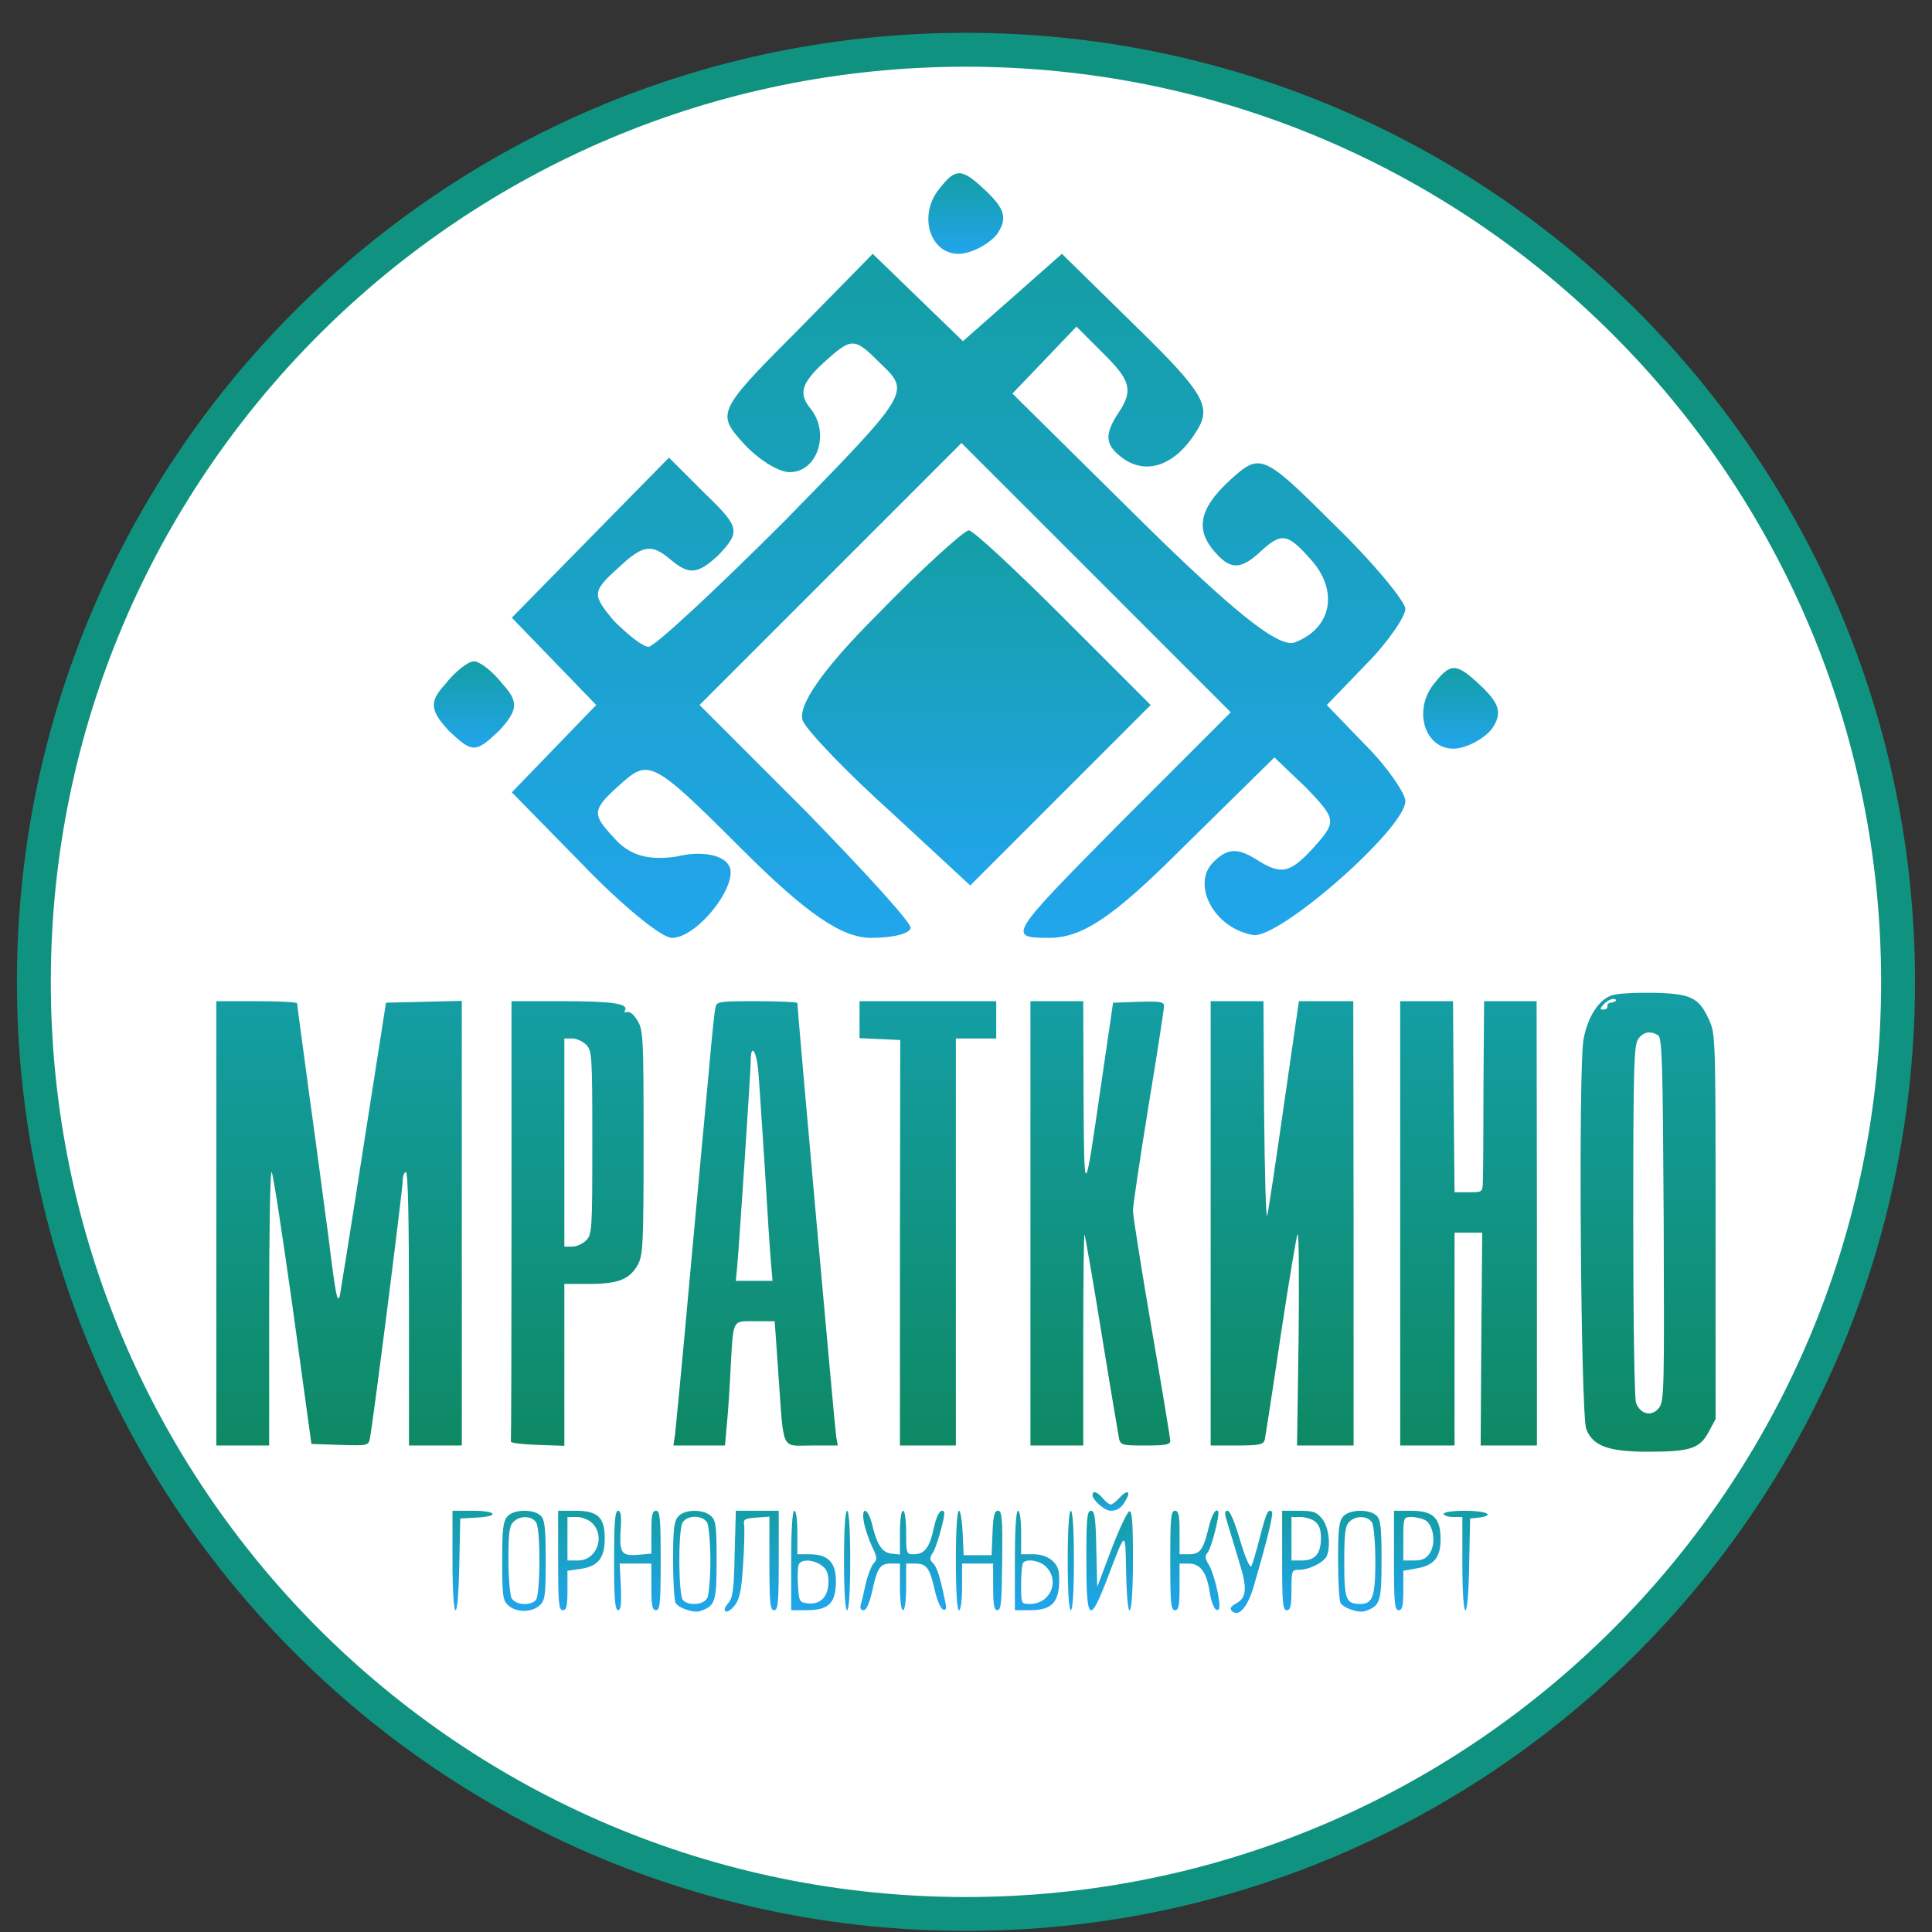 <svg width="57" height="57" viewBox="0 0 57 57" fill="none" xmlns="http://www.w3.org/2000/svg">
<rect x="0" y="0" width="57" height="57" fill="#333333" stroke="none"/>
<g clip-path="url(#clip0_257_575)">
<path d="M28.499 1.468C43.687 1.468 55.999 13.78 55.999 28.968C55.999 44.156 43.687 56.468 28.499 56.468C13.311 56.468 0.999 44.156 0.999 28.968C0.999 13.78 13.311 1.468 28.499 1.468Z" fill="white" stroke="#109280"/>
<path d="M27.723 5.557C27.079 6.33 27.423 7.489 28.282 7.489C28.625 7.489 29.14 7.232 29.398 6.931C29.741 6.459 29.655 6.158 29.054 5.6C28.367 4.956 28.196 4.956 27.723 5.557Z" fill="url(#paint0_linear_257_575)"/>
<path d="M23.43 9.851C21.154 12.127 21.154 12.213 21.927 13.071C22.356 13.544 22.957 13.93 23.301 13.93C24.117 13.93 24.503 12.771 23.902 12.041C23.558 11.611 23.644 11.311 24.288 10.71C25.147 9.937 25.19 9.937 26.006 10.753C26.865 11.569 26.822 11.611 23.172 15.347C21.111 17.408 19.308 19.082 19.136 19.082C18.964 19.082 18.535 18.739 18.105 18.31C17.461 17.537 17.461 17.451 18.277 16.721C18.964 16.077 19.222 16.034 19.78 16.506C20.338 16.979 20.596 16.936 21.197 16.378C21.841 15.691 21.841 15.562 20.81 14.574L19.737 13.501L17.418 15.862L15.1 18.224L16.345 19.512L17.59 20.8L16.345 22.088L15.1 23.376L17.204 25.523C18.363 26.725 19.522 27.67 19.823 27.67C20.596 27.67 21.841 26.038 21.497 25.523C21.326 25.223 20.682 25.094 19.995 25.265C19.179 25.394 18.578 25.265 18.105 24.707C17.461 24.02 17.461 23.892 18.277 23.162C19.136 22.389 19.222 22.389 21.841 25.008C23.816 26.983 24.846 27.67 25.705 27.67C26.349 27.67 26.865 27.541 26.865 27.369C26.865 27.198 25.448 25.652 23.773 23.934L20.639 20.8L24.503 16.936L28.367 13.071L32.318 17.021L36.311 21.015L33.005 24.321C29.784 27.584 29.698 27.67 30.944 27.67C31.931 27.67 32.833 27.069 34.894 25.008L37.599 22.346L38.543 23.247C39.445 24.192 39.445 24.235 38.715 25.051C38.071 25.738 37.813 25.824 37.127 25.394C36.525 25.008 36.225 25.008 35.795 25.437C35.151 26.081 35.795 27.369 36.955 27.584C37.685 27.756 41.463 24.45 41.463 23.634C41.463 23.419 40.948 22.646 40.304 22.002L39.145 20.8L40.304 19.598C40.948 18.954 41.463 18.181 41.463 17.966C41.463 17.752 40.519 16.592 39.316 15.433C37.255 13.372 37.169 13.372 36.311 14.145C35.323 15.046 35.237 15.691 35.967 16.42C36.354 16.807 36.654 16.764 37.169 16.292C37.813 15.691 37.985 15.733 38.672 16.506C39.488 17.408 39.316 18.524 38.2 18.954C37.728 19.125 36.397 18.052 33.692 15.39L29.87 11.611L30.815 10.624L31.759 9.636L32.618 10.495C33.348 11.225 33.434 11.526 33.005 12.17C32.575 12.814 32.618 13.114 33.047 13.458C33.777 14.059 34.679 13.758 35.323 12.685C35.752 11.998 35.495 11.569 33.563 9.679L31.33 7.489L29.87 8.778L28.41 10.066L27.079 8.778L25.748 7.489L23.43 9.851Z" fill="url(#paint1_linear_257_575)"/>
<path d="M25.877 18.138C24.245 19.769 23.515 20.843 23.687 21.272C23.859 21.616 25.018 22.818 26.306 23.977L28.625 26.124L31.287 23.462L33.949 20.8L31.373 18.224C29.956 16.807 28.711 15.647 28.582 15.647C28.453 15.647 27.208 16.764 25.877 18.138Z" fill="url(#paint2_linear_257_575)"/>
<path d="M13.125 20.198C12.652 20.713 12.695 20.971 13.253 21.572C13.94 22.216 14.026 22.216 14.713 21.572C15.271 20.971 15.314 20.713 14.842 20.198C14.542 19.812 14.155 19.511 13.983 19.511C13.812 19.511 13.425 19.812 13.125 20.198Z" fill="url(#paint3_linear_257_575)"/>
<path d="M42.322 20.156C41.678 20.929 42.021 22.088 42.88 22.088C43.224 22.088 43.739 21.83 43.996 21.53C44.34 21.057 44.254 20.757 43.653 20.199C42.966 19.555 42.794 19.555 42.322 20.156Z" fill="url(#paint4_linear_257_575)"/>
<path d="M47.562 29.363C47.177 29.482 46.838 29.996 46.719 30.665C46.563 31.481 46.636 41.776 46.801 42.17C47.003 42.665 47.452 42.83 48.626 42.83C49.873 42.83 50.148 42.738 50.413 42.243L50.615 41.867V36.184C50.615 30.555 50.615 30.5 50.413 30.069C50.12 29.427 49.882 29.317 48.791 29.29C48.277 29.281 47.727 29.308 47.562 29.363ZM47.672 29.528C47.645 29.556 47.571 29.583 47.516 29.583C47.452 29.592 47.416 29.638 47.425 29.684C47.434 29.739 47.379 29.785 47.306 29.785C47.196 29.785 47.196 29.757 47.315 29.629C47.388 29.547 47.516 29.473 47.59 29.473C47.663 29.473 47.7 29.501 47.672 29.528ZM48.919 30.546C49.038 30.619 49.057 31.343 49.084 35.982C49.102 41.061 49.102 41.345 48.937 41.547C48.727 41.803 48.397 41.73 48.268 41.391C48.222 41.263 48.186 39.016 48.186 36.019C48.186 31.499 48.204 30.839 48.332 30.656C48.479 30.445 48.69 30.399 48.919 30.546Z" fill="url(#paint5_linear_257_575)"/>
<path d="M6.382 36.092V42.647H7.162H7.941V38.613C7.941 36.395 7.968 34.58 8.014 34.58C8.051 34.58 8.326 36.386 8.637 38.595L9.188 42.601L10.031 42.629C10.838 42.656 10.874 42.647 10.911 42.445C10.993 42.088 11.883 35.075 11.883 34.818C11.883 34.69 11.929 34.58 11.974 34.58C12.039 34.58 12.066 35.982 12.066 38.613V42.647H12.845H13.625V36.092V29.528L12.506 29.556L11.388 29.583L10.728 33.8C10.37 36.12 10.049 38.1 10.031 38.201C9.958 38.503 9.903 38.228 9.692 36.505C9.573 35.625 9.325 33.727 9.123 32.288C8.931 30.849 8.766 29.648 8.766 29.602C8.766 29.565 8.234 29.538 7.574 29.538H6.382V36.092Z" fill="url(#paint6_linear_257_575)"/>
<path d="M15.091 36.001C15.091 39.558 15.082 42.491 15.073 42.528C15.055 42.574 15.403 42.61 15.852 42.629L16.65 42.656V40.264V37.88H17.383C18.245 37.88 18.584 37.742 18.823 37.303C18.969 37.037 18.988 36.688 18.988 33.709C18.988 30.583 18.978 30.39 18.804 30.106C18.703 29.932 18.575 29.831 18.502 29.859C18.438 29.877 18.41 29.868 18.438 29.813C18.557 29.611 18.062 29.538 16.613 29.538H15.091V36.001ZM17.291 30.821C17.466 30.995 17.475 31.124 17.475 33.709C17.475 36.294 17.466 36.422 17.291 36.597C17.191 36.697 17.007 36.78 16.879 36.78H16.65V33.709V30.638H16.879C17.007 30.638 17.191 30.72 17.291 30.821Z" fill="url(#paint7_linear_257_575)"/>
<path d="M21.105 29.739C21.078 29.859 20.995 30.647 20.922 31.509C20.839 32.361 20.592 35.084 20.363 37.559C20.143 40.025 19.932 42.189 19.913 42.345L19.868 42.647H20.628H21.389L21.444 42.024C21.481 41.685 21.527 40.951 21.554 40.401C21.637 38.889 21.591 38.98 22.279 38.98H22.856L22.966 40.557C23.131 42.867 23.03 42.647 23.947 42.647H24.717L24.671 42.391C24.635 42.198 23.525 29.794 23.525 29.593C23.525 29.565 22.994 29.538 22.334 29.538C21.178 29.538 21.142 29.547 21.105 29.739ZM22.37 31.573C22.398 31.894 22.48 33.177 22.563 34.442C22.636 35.698 22.719 36.973 22.746 37.257L22.792 37.788H22.251H21.71L21.747 37.394C21.811 36.698 22.15 31.573 22.15 31.289C22.15 30.775 22.315 30.995 22.37 31.573Z" fill="url(#paint8_linear_257_575)"/>
<path d="M25.359 30.088V30.628L25.955 30.656L26.56 30.683L26.551 36.661V42.647H27.376H28.201V36.642V30.638H28.797H29.392V30.088V29.538H27.376H25.359V30.088Z" fill="url(#paint9_linear_257_575)"/>
<path d="M30.401 36.092V42.647H31.18H31.959V39.512C31.959 37.788 31.978 36.404 31.996 36.422C32.014 36.441 32.243 37.761 32.5 39.347C32.757 40.933 32.995 42.326 33.014 42.436C33.059 42.638 33.114 42.647 33.793 42.647C34.389 42.647 34.526 42.62 34.526 42.51C34.526 42.436 34.279 40.942 33.976 39.191C33.674 37.431 33.426 35.872 33.426 35.716C33.426 35.551 33.637 34.167 33.885 32.627C34.141 31.087 34.343 29.758 34.343 29.684C34.343 29.556 34.233 29.538 33.591 29.556L32.839 29.583L32.491 31.967C31.987 35.451 31.987 35.451 31.968 32.306L31.959 29.538H31.18H30.401V36.092Z" fill="url(#paint10_linear_257_575)"/>
<path d="M35.718 36.092V42.647H36.488C37.148 42.647 37.267 42.62 37.313 42.482C37.331 42.4 37.551 40.997 37.79 39.365C38.037 37.742 38.257 36.413 38.285 36.413C38.322 36.413 38.331 37.816 38.312 39.53L38.267 42.647H39.101H39.935V36.092L39.926 29.538H39.128H38.322L37.882 32.581C37.643 34.259 37.423 35.735 37.386 35.863C37.35 35.991 37.313 34.616 37.295 32.81L37.276 29.538H36.497H35.718V36.092Z" fill="url(#paint11_linear_257_575)"/>
<path d="M41.31 36.092V42.647H42.117H42.914V39.512V36.367H43.318H43.73L43.703 39.503L43.684 42.647H44.51H45.344V36.092L45.335 29.538H44.565H43.785L43.767 32.031C43.767 33.406 43.758 34.681 43.749 34.855C43.739 35.175 43.739 35.175 43.327 35.175H42.914L42.887 32.352L42.869 29.538H42.089H41.31V36.092Z" fill="url(#paint12_linear_257_575)"/>
<path d="M32.234 44.113C32.234 44.26 32.592 44.572 32.766 44.572C32.977 44.572 33.105 44.48 33.234 44.223C33.371 43.976 33.234 43.958 33.014 44.205C32.922 44.306 32.812 44.388 32.766 44.388C32.729 44.388 32.619 44.306 32.537 44.205C32.363 44.003 32.234 43.967 32.234 44.113Z" fill="url(#paint13_linear_257_575)"/>
<path d="M13.35 46.039C13.35 47.928 13.515 48.028 13.551 46.158L13.579 44.801L14.065 44.774C14.752 44.737 14.661 44.572 13.945 44.572H13.35V46.039Z" fill="url(#paint14_linear_257_575)"/>
<path d="M14.972 44.737C14.844 44.875 14.816 45.113 14.816 46.057C14.816 47.084 14.835 47.222 15 47.368C15.238 47.579 15.678 47.579 15.916 47.368C16.081 47.222 16.1 47.084 16.1 46.03C16.1 45.086 16.072 44.829 15.953 44.719C15.751 44.517 15.155 44.526 14.972 44.737ZM15.825 44.93C15.953 45.186 15.944 47.075 15.806 47.212C15.632 47.387 15.201 47.35 15.091 47.148C15.046 47.047 15 46.534 15 46.002C15 45.251 15.027 45.012 15.146 44.902C15.339 44.7 15.706 44.719 15.825 44.93Z" fill="url(#paint15_linear_257_575)"/>
<path d="M16.467 46.039C16.467 47.286 16.485 47.506 16.604 47.506C16.714 47.506 16.742 47.377 16.742 46.919V46.342L17.127 46.287C17.649 46.213 17.842 45.966 17.842 45.388C17.842 44.765 17.64 44.572 16.971 44.572H16.467V46.039ZM17.475 44.939C17.869 45.333 17.603 46.039 17.053 46.039H16.742V45.397V44.756H17.017C17.172 44.756 17.374 44.838 17.475 44.939Z" fill="url(#paint16_linear_257_575)"/>
<path d="M18.117 46.039C18.117 47.148 18.144 47.506 18.236 47.506C18.318 47.506 18.337 47.322 18.318 46.818L18.282 46.131H18.749H19.217V46.818C19.217 47.368 19.244 47.506 19.354 47.506C19.473 47.506 19.492 47.286 19.492 46.039C19.492 44.792 19.473 44.572 19.354 44.572C19.244 44.572 19.217 44.701 19.217 45.205V45.837L18.804 45.874C18.318 45.911 18.263 45.81 18.318 45.031C18.337 44.71 18.309 44.572 18.236 44.572C18.144 44.572 18.117 44.93 18.117 46.039Z" fill="url(#paint17_linear_257_575)"/>
<path d="M20.014 44.737C19.886 44.874 19.858 45.113 19.858 46.048C19.858 46.671 19.895 47.23 19.932 47.294C20.033 47.45 20.473 47.597 20.656 47.533C21.105 47.377 21.142 47.267 21.142 46.039C21.142 45.03 21.123 44.856 20.977 44.728C20.748 44.517 20.198 44.526 20.014 44.737ZM20.867 44.929C20.913 45.03 20.959 45.525 20.959 46.039C20.959 46.552 20.913 47.047 20.867 47.148C20.757 47.349 20.326 47.386 20.152 47.212C20.014 47.075 20.005 45.186 20.133 44.929C20.262 44.691 20.738 44.691 20.867 44.929Z" fill="url(#paint18_linear_257_575)"/>
<path d="M21.674 45.846C21.655 46.919 21.619 47.148 21.481 47.304C21.38 47.414 21.353 47.515 21.408 47.542C21.453 47.57 21.573 47.496 21.674 47.368C21.82 47.185 21.875 46.928 21.921 46.194C21.958 45.681 21.967 45.159 21.958 45.03C21.921 44.819 21.958 44.801 22.315 44.774L22.7 44.746V46.121C22.7 47.295 22.719 47.505 22.838 47.505C22.957 47.505 22.975 47.285 22.975 46.039V44.572H22.343H21.71L21.674 45.846Z" fill="url(#paint19_linear_257_575)"/>
<path d="M23.342 46.039V47.506H23.791C24.442 47.506 24.653 47.304 24.662 46.69C24.671 46.103 24.442 45.856 23.883 45.856H23.525V45.214C23.525 44.847 23.489 44.572 23.434 44.572C23.379 44.572 23.342 45.122 23.342 46.039ZM24.24 46.186C24.387 46.287 24.442 46.415 24.442 46.672C24.442 47.102 24.204 47.35 23.828 47.304C23.59 47.277 23.571 47.249 23.544 46.782C23.525 46.516 23.535 46.232 23.562 46.167C23.626 45.993 23.984 46.002 24.24 46.186Z" fill="url(#paint20_linear_257_575)"/>
<path d="M24.901 46.039C24.901 46.956 24.937 47.506 24.992 47.506C25.047 47.506 25.084 46.956 25.084 46.039C25.084 45.122 25.047 44.572 24.992 44.572C24.937 44.572 24.901 45.122 24.901 46.039Z" fill="url(#paint21_linear_257_575)"/>
<path d="M25.487 44.911C25.524 45.104 25.634 45.425 25.726 45.627C25.881 45.938 25.89 46.002 25.771 46.131C25.707 46.204 25.597 46.479 25.542 46.727C25.487 46.983 25.423 47.258 25.395 47.341C25.368 47.442 25.395 47.506 25.478 47.506C25.561 47.506 25.643 47.313 25.726 46.974C25.881 46.25 25.964 46.131 26.276 46.131H26.551V46.818C26.551 47.212 26.587 47.506 26.642 47.506C26.697 47.506 26.734 47.212 26.734 46.818V46.131H27C27.339 46.131 27.431 46.259 27.577 46.91C27.642 47.203 27.752 47.46 27.825 47.487C27.916 47.515 27.935 47.46 27.88 47.222C27.742 46.543 27.642 46.222 27.522 46.112C27.422 46.012 27.422 45.966 27.522 45.81C27.587 45.709 27.697 45.388 27.77 45.095C27.88 44.664 27.889 44.572 27.788 44.572C27.715 44.572 27.614 44.774 27.55 45.086C27.422 45.672 27.275 45.856 26.954 45.856C26.743 45.856 26.734 45.828 26.734 45.214C26.734 44.847 26.697 44.572 26.642 44.572C26.587 44.572 26.551 44.847 26.551 45.223V45.865L26.303 45.837C26.028 45.81 25.872 45.581 25.726 44.957C25.597 44.471 25.405 44.435 25.487 44.911Z" fill="url(#paint22_linear_257_575)"/>
<path d="M28.201 46.039C28.201 46.956 28.237 47.506 28.292 47.506C28.347 47.506 28.384 47.212 28.384 46.818V46.131H28.842H29.301V46.818C29.301 47.35 29.328 47.506 29.429 47.506C29.539 47.506 29.557 47.24 29.567 46.039C29.585 44.792 29.557 44.572 29.447 44.572C29.337 44.572 29.301 44.719 29.282 45.232L29.255 45.883H28.842H28.43L28.402 45.232C28.384 44.866 28.338 44.572 28.292 44.572C28.237 44.572 28.201 45.168 28.201 46.039Z" fill="url(#paint23_linear_257_575)"/>
<path d="M29.942 46.039V47.506H30.392C31.079 47.506 31.29 47.24 31.244 46.424C31.217 46.094 30.905 45.856 30.492 45.856H30.126V45.214C30.126 44.847 30.089 44.572 30.034 44.572C29.979 44.572 29.942 45.122 29.942 46.039ZM30.859 46.222C31.281 46.644 30.988 47.322 30.383 47.322C30.126 47.322 30.126 47.313 30.126 46.745C30.126 46.424 30.153 46.131 30.19 46.103C30.309 45.975 30.685 46.048 30.859 46.222Z" fill="url(#paint24_linear_257_575)"/>
<path d="M31.501 46.039C31.501 46.956 31.538 47.506 31.593 47.506C31.648 47.506 31.684 46.956 31.684 46.039C31.684 45.122 31.648 44.572 31.593 44.572C31.538 44.572 31.501 45.122 31.501 46.039Z" fill="url(#paint25_linear_257_575)"/>
<path d="M32.051 46.038C32.051 47.826 32.143 47.927 32.638 46.653C33.234 45.094 33.197 45.112 33.224 46.387C33.261 48.074 33.426 47.789 33.426 46.029C33.426 44.892 33.399 44.562 33.316 44.59C33.252 44.617 33.014 45.122 32.784 45.727L32.372 46.818L32.344 45.69C32.326 44.782 32.298 44.572 32.188 44.572C32.069 44.572 32.051 44.81 32.051 46.038Z" fill="url(#paint26_linear_257_575)"/>
<path d="M34.526 46.039C34.526 47.286 34.544 47.506 34.664 47.506C34.774 47.506 34.801 47.368 34.801 46.818V46.131H35.076C35.406 46.131 35.59 46.378 35.681 46.919C35.745 47.35 35.865 47.579 35.956 47.478C36.048 47.396 35.828 46.415 35.654 46.149C35.553 45.984 35.544 45.902 35.626 45.81C35.745 45.672 36.002 44.646 35.938 44.581C35.855 44.499 35.736 44.719 35.635 45.168C35.489 45.737 35.397 45.856 35.067 45.856H34.801V45.214C34.801 44.701 34.774 44.572 34.664 44.572C34.544 44.572 34.526 44.792 34.526 46.039Z" fill="url(#paint27_linear_257_575)"/>
<path d="M36.222 44.957C36.286 45.177 36.442 45.681 36.561 46.085C36.809 46.882 36.781 47.148 36.442 47.322C36.314 47.396 36.277 47.46 36.341 47.524C36.543 47.726 36.809 47.423 36.992 46.791C37.395 45.406 37.579 44.655 37.524 44.6C37.414 44.499 37.359 44.627 37.166 45.37C37.066 45.764 36.956 46.14 36.919 46.204C36.882 46.277 36.745 45.975 36.589 45.452C36.442 44.939 36.286 44.572 36.222 44.572C36.121 44.572 36.121 44.645 36.222 44.957Z" fill="url(#paint28_linear_257_575)"/>
<path d="M37.827 46.039C37.827 47.286 37.845 47.506 37.964 47.506C38.074 47.506 38.102 47.377 38.102 46.91C38.102 46.332 38.111 46.314 38.331 46.314C38.633 46.314 39.073 46.085 39.147 45.902C39.266 45.581 39.202 45.049 39.009 44.811C38.844 44.609 38.752 44.572 38.322 44.572H37.827V46.039ZM38.789 44.884C38.917 44.976 38.972 45.122 38.972 45.379C38.972 45.837 38.798 46.039 38.413 46.039H38.102V45.397V44.756H38.358C38.505 44.756 38.697 44.811 38.789 44.884Z" fill="url(#paint29_linear_257_575)"/>
<path d="M39.632 44.737C39.504 44.874 39.477 45.113 39.477 46.048C39.477 46.671 39.513 47.23 39.55 47.294C39.651 47.45 40.091 47.597 40.274 47.533C40.723 47.377 40.76 47.267 40.76 46.029C40.76 45.085 40.733 44.828 40.613 44.718C40.412 44.517 39.816 44.526 39.632 44.737ZM40.485 44.929C40.531 45.03 40.577 45.525 40.577 46.039C40.577 47.093 40.503 47.322 40.137 47.322C39.706 47.322 39.66 47.194 39.66 46.075C39.66 45.259 39.687 45.012 39.807 44.902C39.999 44.7 40.366 44.718 40.485 44.929Z" fill="url(#paint30_linear_257_575)"/>
<path d="M41.127 46.039C41.127 47.286 41.145 47.506 41.264 47.506C41.374 47.506 41.402 47.377 41.402 46.919V46.342L41.769 46.277C42.3 46.195 42.502 45.957 42.502 45.416C42.502 44.783 42.282 44.572 41.631 44.572H41.127V46.039ZM42.044 44.847C42.291 44.985 42.373 45.526 42.19 45.81C42.08 45.984 41.961 46.039 41.723 46.039H41.402V45.397C41.402 44.774 41.411 44.756 41.64 44.756C41.769 44.756 41.952 44.801 42.044 44.847Z" fill="url(#paint31_linear_257_575)"/>
<path d="M42.593 44.664C42.593 44.71 42.722 44.756 42.868 44.756H43.144V46.131C43.144 47.955 43.318 47.973 43.345 46.158L43.373 44.801L43.629 44.774C44.134 44.71 43.859 44.572 43.235 44.572C42.868 44.572 42.593 44.609 42.593 44.664Z" fill="url(#paint32_linear_257_575)"/>
</g>
<defs>
<linearGradient id="paint0_linear_257_575" x1="28.494" y1="7.489" x2="28.494" y2="5.111" gradientUnits="userSpaceOnUse">
<stop stop-color="#21A5EC"/>
<stop offset="1" stop-color="#149EA4"/>
</linearGradient>
<linearGradient id="paint1_linear_257_575" x1="28.282" y1="27.67" x2="28.282" y2="7.489" gradientUnits="userSpaceOnUse">
<stop stop-color="#21A5EC"/>
<stop offset="1" stop-color="#149EA4"/>
</linearGradient>
<linearGradient id="paint2_linear_257_575" x1="28.806" y1="26.124" x2="28.806" y2="15.647" gradientUnits="userSpaceOnUse">
<stop stop-color="#21A5EC"/>
<stop offset="1" stop-color="#149EA4"/>
</linearGradient>
<linearGradient id="paint3_linear_257_575" x1="13.983" y1="22.055" x2="13.983" y2="19.511" gradientUnits="userSpaceOnUse">
<stop stop-color="#21A5EC"/>
<stop offset="1" stop-color="#149EA4"/>
</linearGradient>
<linearGradient id="paint4_linear_257_575" x1="43.093" y1="22.088" x2="43.093" y2="19.71" gradientUnits="userSpaceOnUse">
<stop stop-color="#21A5EC"/>
<stop offset="1" stop-color="#149EA4"/>
</linearGradient>
<linearGradient id="paint5_linear_257_575" x1="48.624" y1="42.83" x2="48.624" y2="29.288" gradientUnits="userSpaceOnUse">
<stop stop-color="#0E8964"/>
<stop offset="1" stop-color="#149EA4"/>
</linearGradient>
<linearGradient id="paint6_linear_257_575" x1="10.003" y1="42.647" x2="10.003" y2="29.528" gradientUnits="userSpaceOnUse">
<stop stop-color="#0E8964"/>
<stop offset="1" stop-color="#149EA4"/>
</linearGradient>
<linearGradient id="paint7_linear_257_575" x1="17.03" y1="42.656" x2="17.03" y2="29.538" gradientUnits="userSpaceOnUse">
<stop stop-color="#0E8964"/>
<stop offset="1" stop-color="#149EA4"/>
</linearGradient>
<linearGradient id="paint8_linear_257_575" x1="22.292" y1="42.653" x2="22.292" y2="29.538" gradientUnits="userSpaceOnUse">
<stop stop-color="#0E8964"/>
<stop offset="1" stop-color="#149EA4"/>
</linearGradient>
<linearGradient id="paint9_linear_257_575" x1="27.376" y1="42.647" x2="27.376" y2="29.538" gradientUnits="userSpaceOnUse">
<stop stop-color="#0E8964"/>
<stop offset="1" stop-color="#149EA4"/>
</linearGradient>
<linearGradient id="paint10_linear_257_575" x1="32.464" y1="42.647" x2="32.464" y2="29.538" gradientUnits="userSpaceOnUse">
<stop stop-color="#0E8964"/>
<stop offset="1" stop-color="#149EA4"/>
</linearGradient>
<linearGradient id="paint11_linear_257_575" x1="37.827" y1="42.647" x2="37.827" y2="29.538" gradientUnits="userSpaceOnUse">
<stop stop-color="#0E8964"/>
<stop offset="1" stop-color="#149EA4"/>
</linearGradient>
<linearGradient id="paint12_linear_257_575" x1="43.327" y1="42.647" x2="43.327" y2="29.538" gradientUnits="userSpaceOnUse">
<stop stop-color="#0E8964"/>
<stop offset="1" stop-color="#149EA4"/>
</linearGradient>
<linearGradient id="paint13_linear_257_575" x1="32.761" y1="44.572" x2="32.761" y2="44.024" gradientUnits="userSpaceOnUse">
<stop stop-color="#21A5EC"/>
<stop offset="1" stop-color="#149EA4"/>
</linearGradient>
<linearGradient id="paint14_linear_257_575" x1="13.942" y1="47.509" x2="13.942" y2="44.572" gradientUnits="userSpaceOnUse">
<stop stop-color="#21A5EC"/>
<stop offset="1" stop-color="#149EA4"/>
</linearGradient>
<linearGradient id="paint15_linear_257_575" x1="15.458" y1="47.526" x2="15.458" y2="44.573" gradientUnits="userSpaceOnUse">
<stop stop-color="#21A5EC"/>
<stop offset="1" stop-color="#149EA4"/>
</linearGradient>
<linearGradient id="paint16_linear_257_575" x1="17.154" y1="47.506" x2="17.154" y2="44.572" gradientUnits="userSpaceOnUse">
<stop stop-color="#21A5EC"/>
<stop offset="1" stop-color="#149EA4"/>
</linearGradient>
<linearGradient id="paint17_linear_257_575" x1="18.804" y1="47.506" x2="18.804" y2="44.572" gradientUnits="userSpaceOnUse">
<stop stop-color="#21A5EC"/>
<stop offset="1" stop-color="#149EA4"/>
</linearGradient>
<linearGradient id="paint18_linear_257_575" x1="20.5" y1="47.548" x2="20.5" y2="44.574" gradientUnits="userSpaceOnUse">
<stop stop-color="#21A5EC"/>
<stop offset="1" stop-color="#149EA4"/>
</linearGradient>
<linearGradient id="paint19_linear_257_575" x1="22.178" y1="47.548" x2="22.178" y2="44.572" gradientUnits="userSpaceOnUse">
<stop stop-color="#21A5EC"/>
<stop offset="1" stop-color="#149EA4"/>
</linearGradient>
<linearGradient id="paint20_linear_257_575" x1="24.002" y1="47.506" x2="24.002" y2="44.572" gradientUnits="userSpaceOnUse">
<stop stop-color="#21A5EC"/>
<stop offset="1" stop-color="#149EA4"/>
</linearGradient>
<linearGradient id="paint21_linear_257_575" x1="24.992" y1="47.506" x2="24.992" y2="44.572" gradientUnits="userSpaceOnUse">
<stop stop-color="#21A5EC"/>
<stop offset="1" stop-color="#149EA4"/>
</linearGradient>
<linearGradient id="paint22_linear_257_575" x1="26.648" y1="47.506" x2="26.648" y2="44.572" gradientUnits="userSpaceOnUse">
<stop stop-color="#21A5EC"/>
<stop offset="1" stop-color="#149EA4"/>
</linearGradient>
<linearGradient id="paint23_linear_257_575" x1="28.886" y1="47.506" x2="28.886" y2="44.572" gradientUnits="userSpaceOnUse">
<stop stop-color="#21A5EC"/>
<stop offset="1" stop-color="#149EA4"/>
</linearGradient>
<linearGradient id="paint24_linear_257_575" x1="30.596" y1="47.506" x2="30.596" y2="44.572" gradientUnits="userSpaceOnUse">
<stop stop-color="#21A5EC"/>
<stop offset="1" stop-color="#149EA4"/>
</linearGradient>
<linearGradient id="paint25_linear_257_575" x1="31.593" y1="47.506" x2="31.593" y2="44.572" gradientUnits="userSpaceOnUse">
<stop stop-color="#21A5EC"/>
<stop offset="1" stop-color="#149EA4"/>
</linearGradient>
<linearGradient id="paint26_linear_257_575" x1="32.739" y1="47.512" x2="32.739" y2="44.572" gradientUnits="userSpaceOnUse">
<stop stop-color="#21A5EC"/>
<stop offset="1" stop-color="#149EA4"/>
</linearGradient>
<linearGradient id="paint27_linear_257_575" x1="35.252" y1="47.506" x2="35.252" y2="44.564" gradientUnits="userSpaceOnUse">
<stop stop-color="#21A5EC"/>
<stop offset="1" stop-color="#149EA4"/>
</linearGradient>
<linearGradient id="paint28_linear_257_575" x1="36.84" y1="47.586" x2="36.84" y2="44.569" gradientUnits="userSpaceOnUse">
<stop stop-color="#21A5EC"/>
<stop offset="1" stop-color="#149EA4"/>
</linearGradient>
<linearGradient id="paint29_linear_257_575" x1="38.517" y1="47.506" x2="38.517" y2="44.572" gradientUnits="userSpaceOnUse">
<stop stop-color="#21A5EC"/>
<stop offset="1" stop-color="#149EA4"/>
</linearGradient>
<linearGradient id="paint30_linear_257_575" x1="40.118" y1="47.548" x2="40.118" y2="44.573" gradientUnits="userSpaceOnUse">
<stop stop-color="#21A5EC"/>
<stop offset="1" stop-color="#149EA4"/>
</linearGradient>
<linearGradient id="paint31_linear_257_575" x1="41.814" y1="47.506" x2="41.814" y2="44.572" gradientUnits="userSpaceOnUse">
<stop stop-color="#21A5EC"/>
<stop offset="1" stop-color="#149EA4"/>
</linearGradient>
<linearGradient id="paint32_linear_257_575" x1="43.242" y1="47.509" x2="43.242" y2="44.572" gradientUnits="userSpaceOnUse">
<stop stop-color="#21A5EC"/>
<stop offset="1" stop-color="#149EA4"/>
</linearGradient>
<clipPath id="clip0_257_575">
<rect width="56" height="56" fill="white" transform="translate(0.499 0.968)"/>
</clipPath>
</defs>
</svg>
